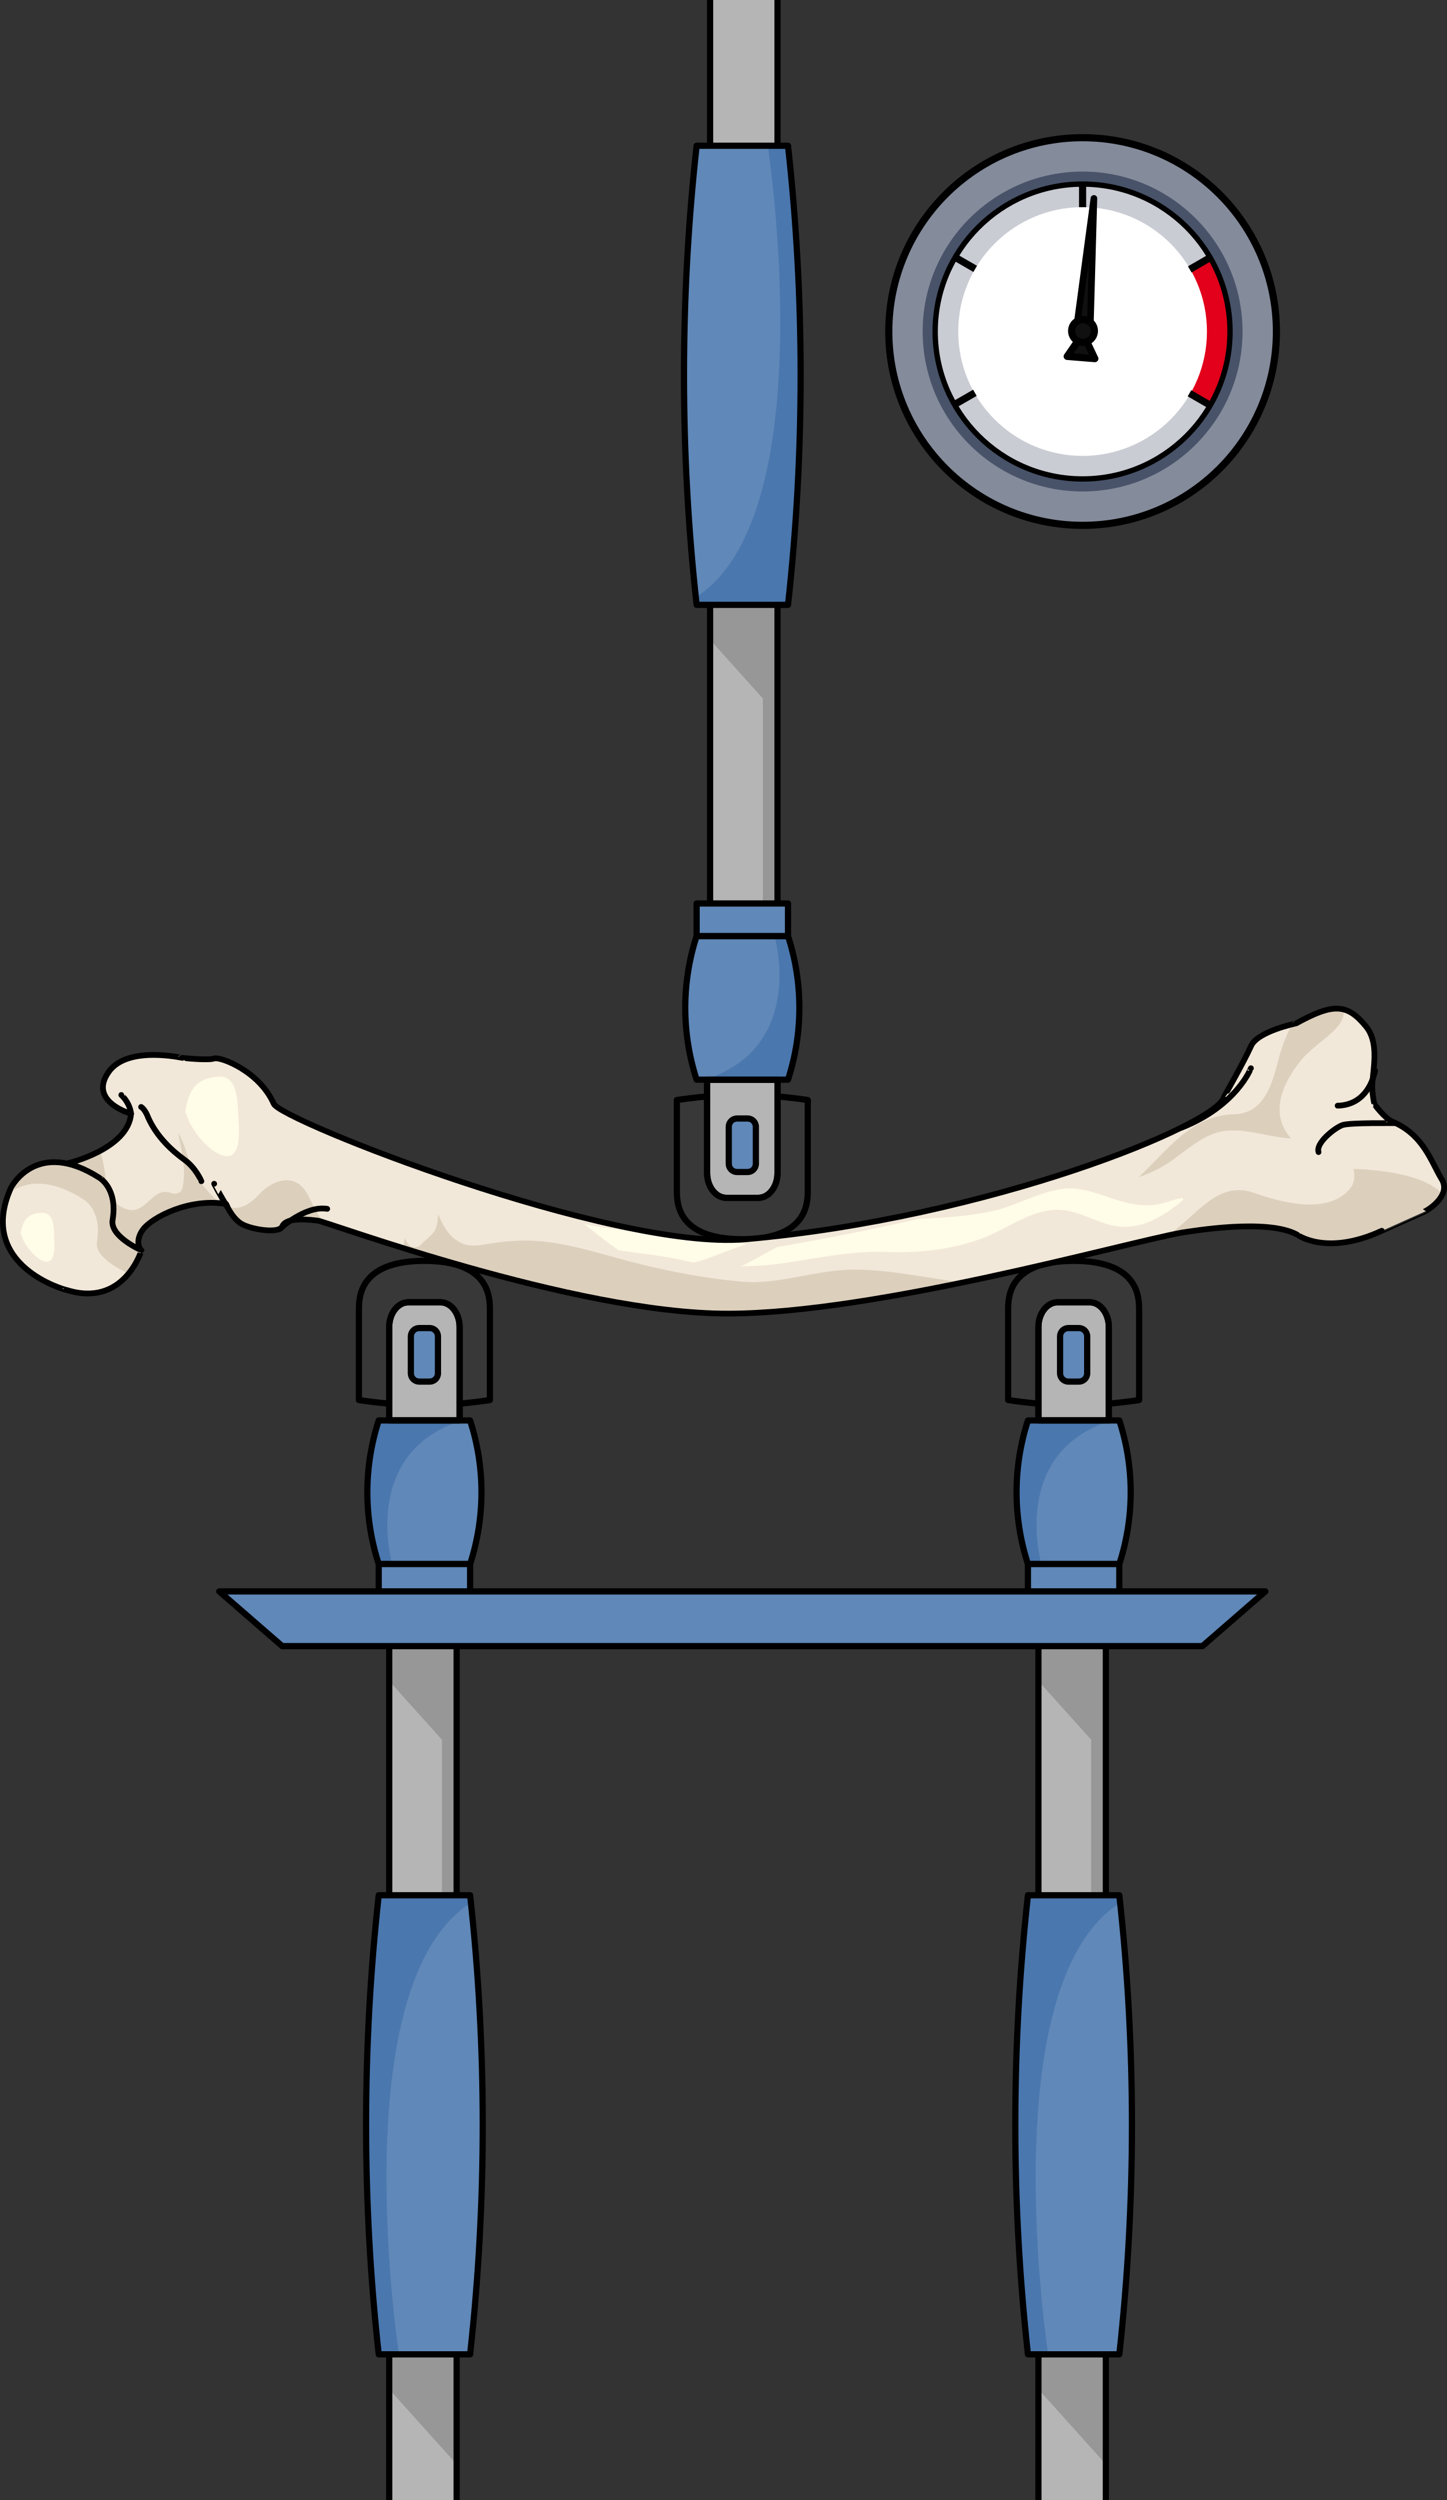 <?xml version="1.0" encoding="utf-8"?>
<!-- Generator: Adobe Illustrator 16.0.0, SVG Export Plug-In . SVG Version: 6.00 Build 0)  -->
<!DOCTYPE svg PUBLIC "-//W3C//DTD SVG 1.1//EN" "http://www.w3.org/Graphics/SVG/1.1/DTD/svg11.dtd">
<svg version="1.1" id="Layer_1" xmlns="http://www.w3.org/2000/svg" xmlns:xlink="http://www.w3.org/1999/xlink" x="0px" y="0px"
	 width="278.516px" height="481.182px" viewBox="0 0 278.516 481.182" enable-background="new 0 0 278.516 481.182"
	 xml:space="preserve">
<rect x="0" y="0" width="278.516" height="481.182" fill="#333333" stroke="none"/>
<g>
	<g>
		<circle fill="#848B9B" cx="208.376" cy="63.807" r="37.304"/>
		<circle fill="#485369" cx="208.377" cy="63.807" r="30.784"/>
		<path fill="#C9CCD3" d="M236.753,63.807c0,15.675-12.703,28.376-28.379,28.376c-15.672,0-28.376-12.701-28.376-28.376
			c0-15.673,12.704-28.377,28.376-28.377C224.05,35.43,236.753,48.134,236.753,63.807z"/>
		<path fill="#E2001A" d="M232.91,49.589l-0.055,0.034L229,51.848l-0.051,23.846l3.854,2.226l0.148,0.034
			c2.406-4.167,3.803-8.989,3.803-14.146C236.753,58.621,235.339,53.774,232.91,49.589z"/>
		<path fill="none" stroke="#000000" stroke-width="1.029" stroke-miterlimit="10" d="M236.753,63.807
			c0,15.675-12.703,28.376-28.379,28.376c-15.672,0-28.376-12.701-28.376-28.376c0-15.673,12.704-28.377,28.376-28.377
			C224.05,35.43,236.753,48.134,236.753,63.807z"/>
		<circle fill="#FFFFFF" cx="208.376" cy="63.807" r="23.937"/>
		
			<circle fill="none" stroke="#000000" stroke-width="1.372" stroke-linecap="round" stroke-linejoin="round" stroke-miterlimit="10" cx="208.376" cy="63.807" r="37.304"/>
		<g>
			
				<polygon fill="#101010" stroke="#000000" stroke-width="1.274" stroke-linecap="round" stroke-linejoin="round" stroke-miterlimit="10" points="
				207.117,63.806 210.556,38.184 209.821,64.024 			"/>
		</g>
		
			<polygon fill="#101010" stroke="#000000" stroke-width="1.372" stroke-linecap="round" stroke-linejoin="round" stroke-miterlimit="10" points="
			205.408,68.595 208.447,64.197 210.734,69.027 		"/>
		
			<circle fill="#101010" stroke="#000000" stroke-width="1.372" stroke-linecap="round" stroke-linejoin="round" stroke-miterlimit="10" cx="208.457" cy="63.691" r="2.193"/>
		
			<line fill="#101010" stroke="#000000" stroke-width="1.372" stroke-linejoin="round" stroke-miterlimit="10" x1="208.375" y1="35.43" x2="208.375" y2="39.881"/>
		
			<line fill="#101010" stroke="#000000" stroke-width="1.372" stroke-linejoin="round" stroke-miterlimit="10" x1="232.855" y1="49.624" x2="229" y2="51.848"/>
		
			<line fill="#101010" stroke="#000000" stroke-width="1.372" stroke-linejoin="round" stroke-miterlimit="10" x1="232.802" y1="77.92" x2="228.949" y2="75.694"/>
		<line fill="none" x1="208.269" y1="92.021" x2="208.269" y2="87.57"/>
		
			<line fill="#101010" stroke="#000000" stroke-width="1.372" stroke-linejoin="round" stroke-miterlimit="10" x1="183.791" y1="77.822" x2="187.646" y2="75.599"/>
		
			<line fill="#101010" stroke="#000000" stroke-width="1.372" stroke-linejoin="round" stroke-miterlimit="10" x1="183.85" y1="49.526" x2="187.704" y2="51.753"/>
	</g>
	<g>
		<g>
			
				<path fill="#383838" stroke="#000000" stroke-width="1.193" stroke-linecap="round" stroke-linejoin="round" stroke-miterlimit="10" d="
				M155.484,211.724v17.288c0,2.441,0,9.496-12.604,9.496c-12.605,0-12.605-7.054-12.605-9.496v-17.288c0,0,6.284-1.02,12.605-1.02
				C149.201,210.704,155.484,211.724,155.484,211.724z"/>
		</g>
		<g>
			
				<path fill="#B5B5B5" stroke="#000000" stroke-width="1.193" stroke-linecap="round" stroke-linejoin="round" stroke-miterlimit="10" d="
				M149.654,207.797v17.97c0,2.624-1.652,4.771-3.674,4.771h-6.2c-2.022,0-3.675-2.147-3.675-4.771v-17.97H149.654z"/>
		</g>
		<polyline fill="#B5B5B5" points="149.654,0 149.654,183.973 136.677,183.973 136.677,0 		"/>
		<rect x="146.831" y="116.414" fill="#979797" width="2.823" height="57.475"/>
		<polygon fill="#979797" points="149.654,137.576 136.677,123.135 136.677,116.414 149.654,116.414 		"/>
		<polyline fill="none" stroke="#000000" stroke-width="1.193" stroke-linejoin="round" stroke-miterlimit="10" points="149.654,0 
			149.654,183.973 136.677,183.973 136.677,0 		"/>
		<g>
			<path fill="#6088B8" d="M151.675,116.414c-5.863,0-11.728,0-17.591,0c-3.241-29.364-3.241-58.996,0-88.36
				c5.863,0,11.728,0,17.591,0C154.916,57.418,154.916,87.05,151.675,116.414z"/>
			<path fill="#4A77AE" d="M133.943,114.949c0.053,0.488,0.087,0.978,0.141,1.465c5.863,0,11.728,0,17.591,0
				c3.24-29.364,3.24-58.996,0-88.36c-0.902,0-1.805,0-2.707,0h-1.184C147.785,28.054,158.713,99.193,133.943,114.949z"/>
			
				<path fill="none" stroke="#000000" stroke-width="1.193" stroke-linecap="round" stroke-linejoin="round" stroke-miterlimit="10" d="
				M151.675,116.414c-5.863,0-11.728,0-17.591,0c-3.241-29.364-3.241-58.996,0-88.36c5.863,0,11.728,0,17.591,0
				C154.916,57.418,154.916,87.05,151.675,116.414z"/>
		</g>
		<g>
			<path fill="#6088B8" d="M151.675,207.797c-5.863,0-11.728,0-17.591,0c-2.918-8.982-2.918-18.659,0-27.641
				c5.863,0,11.728,0,17.591,0C154.593,189.138,154.593,198.815,151.675,207.797z"/>
			<path fill="#4A77AE" d="M135.643,207.797c5.343,0,10.688,0,16.033,0c2.918-8.982,2.918-18.659,0-27.641c-0.863,0-1.729,0-2.592,0
				C149.083,180.156,155.332,201.583,135.643,207.797z"/>
			
				<path fill="none" stroke="#000000" stroke-width="1.193" stroke-linecap="round" stroke-linejoin="round" stroke-miterlimit="10" d="
				M151.675,207.797c-5.863,0-11.728,0-17.591,0c-2.918-8.982-2.918-18.659,0-27.641c5.863,0,11.728,0,17.591,0
				C154.593,189.138,154.593,198.815,151.675,207.797z"/>
		</g>
		
			<rect x="134.084" y="173.889" fill="#6088B8" stroke="#000000" stroke-width="1.193" stroke-linecap="round" stroke-linejoin="round" stroke-miterlimit="10" width="17.591" height="6.267"/>
		<g>
			
				<path fill="none" stroke="#000000" stroke-width="1.193" stroke-linecap="round" stroke-linejoin="round" stroke-miterlimit="10" d="
				M149.654,207.797v17.97c0,2.624-1.652,4.771-3.674,4.771h-6.2c-2.022,0-3.675-2.147-3.675-4.771v-17.97H149.654z"/>
		</g>
		<g>
			<path fill="#6088B8" d="M145.489,223.985c0,0.875-0.718,1.59-1.591,1.59h-2.037c-0.873,0-1.59-0.716-1.59-1.59v-7.124
				c0-0.874,0.717-1.59,1.59-1.59h2.037c0.873,0,1.591,0.716,1.591,1.59V223.985z"/>
			
				<path fill="none" stroke="#000000" stroke-width="1.193" stroke-linecap="round" stroke-linejoin="round" stroke-miterlimit="10" d="
				M145.489,223.985c0,0.875-0.718,1.59-1.591,1.59h-2.037c-0.873,0-1.59-0.716-1.59-1.59v-7.124c0-0.874,0.717-1.59,1.59-1.59
				h2.037c0.873,0,1.591,0.716,1.591,1.59V223.985z"/>
		</g>
	</g>
	<g>
		<g>
			
				<path fill="#383838" stroke="#000000" stroke-width="1.193" stroke-linecap="round" stroke-linejoin="round" stroke-miterlimit="10" d="
				M69.084,269.458v-17.287c0-2.441,0-9.496,12.605-9.496s12.605,7.055,12.605,9.496v17.287c0,0-6.284,1.021-12.605,1.021
				C75.369,270.479,69.084,269.458,69.084,269.458z"/>
		</g>
		<g>
			
				<path fill="#B5B5B5" stroke="#000000" stroke-width="1.193" stroke-linecap="round" stroke-linejoin="round" stroke-miterlimit="10" d="
				M74.915,273.385v-17.97c0-2.624,1.652-4.771,3.675-4.771h6.2c2.022,0,3.675,2.147,3.675,4.771v17.97H74.915z"/>
		</g>
		<rect x="74.915" y="297.21" fill="#B5B5B5" width="12.978" height="183.972"/>
		<polygon fill="#979797" points="87.893,337.98 74.915,323.54 74.915,316.819 87.893,316.819 		"/>
		<rect x="85.069" y="307.293" fill="#979797" width="2.823" height="57.476"/>
		<polygon fill="#979797" points="87.893,474.289 74.915,459.849 74.915,453.129 87.893,453.129 		"/>
		<polyline fill="none" stroke="#000000" stroke-width="1.193" stroke-linejoin="round" stroke-miterlimit="10" points="
			74.915,481.182 74.915,297.21 87.893,297.21 87.893,481.182 		"/>
		<g>
			<path fill="#6088B8" d="M72.895,364.769c5.863,0,11.727,0,17.59,0c3.241,29.363,3.241,58.996,0,88.36c-5.863,0-11.728,0-17.59,0
				C69.653,423.765,69.653,394.132,72.895,364.769z"/>
			<path fill="#4A77AE" d="M90.626,366.233c-0.053-0.488-0.087-0.977-0.141-1.465c-5.863,0-11.728,0-17.59,0
				c-3.241,29.363-3.241,58.996,0,88.36c0.902,0,1.805,0,2.707,0h1.184C76.785,453.129,65.856,381.989,90.626,366.233z"/>
			
				<path fill="none" stroke="#000000" stroke-width="1.193" stroke-linecap="round" stroke-linejoin="round" stroke-miterlimit="10" d="
				M72.895,364.769c5.863,0,11.727,0,17.59,0c3.241,29.363,3.241,58.996,0,88.36c-5.863,0-11.728,0-17.59,0
				C69.653,423.765,69.653,394.132,72.895,364.769z"/>
		</g>
		<g>
			<path fill="#6088B8" d="M72.895,273.385c5.863,0,11.727,0,17.59,0c2.918,8.982,2.918,18.659,0,27.642c-5.863,0-11.728,0-17.59,0
				C69.976,292.044,69.976,282.367,72.895,273.385z"/>
			<path fill="#4A77AE" d="M88.927,273.385c-5.344,0-10.688,0-16.032,0c-2.918,8.982-2.918,18.659,0,27.642c0.863,0,1.729,0,2.592,0
				C75.486,301.026,69.238,279.6,88.927,273.385z"/>
			
				<path fill="none" stroke="#000000" stroke-width="1.193" stroke-linecap="round" stroke-linejoin="round" stroke-miterlimit="10" d="
				M72.895,273.385c5.863,0,11.727,0,17.59,0c2.918,8.982,2.918,18.659,0,27.642c-5.863,0-11.728,0-17.59,0
				C69.976,292.044,69.976,282.367,72.895,273.385z"/>
		</g>
		
			<rect x="72.895" y="301.026" fill="#6088B8" stroke="#000000" stroke-width="1.193" stroke-linecap="round" stroke-linejoin="round" stroke-miterlimit="10" width="17.59" height="6.267"/>
		<g>
			
				<path fill="none" stroke="#000000" stroke-width="1.193" stroke-linecap="round" stroke-linejoin="round" stroke-miterlimit="10" d="
				M74.915,273.385v-17.97c0-2.624,1.652-4.771,3.675-4.771h6.2c2.022,0,3.675,2.147,3.675,4.771v17.97H74.915z"/>
		</g>
		<g>
			<path fill="#6088B8" d="M79.081,257.197c0-0.874,0.717-1.591,1.59-1.591h2.038c0.873,0,1.59,0.717,1.59,1.591v7.124
				c0,0.874-0.718,1.59-1.59,1.59h-2.038c-0.873,0-1.59-0.716-1.59-1.59V257.197z"/>
			
				<path fill="none" stroke="#000000" stroke-width="1.193" stroke-linecap="round" stroke-linejoin="round" stroke-miterlimit="10" d="
				M79.081,257.197c0-0.874,0.717-1.591,1.59-1.591h2.038c0.873,0,1.59,0.717,1.59,1.591v7.124c0,0.874-0.718,1.59-1.59,1.59h-2.038
				c-0.873,0-1.59-0.716-1.59-1.59V257.197z"/>
		</g>
	</g>
	<g>
		<g>
			
				<path fill="#383838" stroke="#000000" stroke-width="1.193" stroke-linecap="round" stroke-linejoin="round" stroke-miterlimit="10" d="
				M194.044,269.458v-17.287c0-2.441,0-9.496,12.605-9.496c12.604,0,12.604,7.055,12.604,9.496v17.287c0,0-6.284,1.021-12.604,1.021
				C200.329,270.479,194.044,269.458,194.044,269.458z"/>
		</g>
		<g>
			
				<path fill="#B5B5B5" stroke="#000000" stroke-width="1.193" stroke-linecap="round" stroke-linejoin="round" stroke-miterlimit="10" d="
				M199.875,273.385v-17.97c0-2.624,1.652-4.771,3.676-4.771h6.199c2.021,0,3.675,2.147,3.675,4.771v17.97H199.875z"/>
		</g>
		<rect x="199.875" y="297.21" fill="#B5B5B5" width="12.979" height="183.972"/>
		<rect x="210.029" y="307.293" fill="#979797" width="2.824" height="57.476"/>
		<polygon fill="#979797" points="212.853,474.289 199.875,459.849 199.875,453.129 212.853,453.129 		"/>
		<polygon fill="#979797" points="212.853,337.98 199.875,323.54 199.875,316.819 212.853,316.819 		"/>
		<polyline fill="none" stroke="#000000" stroke-width="1.193" stroke-linejoin="round" stroke-miterlimit="10" points="
			199.875,481.182 199.875,297.21 212.853,297.21 212.853,481.182 		"/>
		<g>
			<path fill="#6088B8" d="M197.855,364.769c5.862,0,11.727,0,17.59,0c3.241,29.363,3.241,58.996,0,88.36c-5.863,0-11.728,0-17.59,0
				C194.613,423.765,194.613,394.132,197.855,364.769z"/>
			<path fill="#4A77AE" d="M215.585,366.233c-0.053-0.488-0.086-0.977-0.141-1.465c-5.863,0-11.728,0-17.59,0
				c-3.242,29.363-3.242,58.996,0,88.36c0.902,0,1.805,0,2.707,0h1.184C201.746,453.129,190.816,381.989,215.585,366.233z"/>
			
				<path fill="none" stroke="#000000" stroke-width="1.193" stroke-linecap="round" stroke-linejoin="round" stroke-miterlimit="10" d="
				M197.855,364.769c5.862,0,11.727,0,17.59,0c3.241,29.363,3.241,58.996,0,88.36c-5.863,0-11.728,0-17.59,0
				C194.613,423.765,194.613,394.132,197.855,364.769z"/>
		</g>
		<g>
			<path fill="#6088B8" d="M197.855,273.385c5.862,0,11.727,0,17.59,0c2.918,8.982,2.918,18.659,0,27.642c-5.863,0-11.728,0-17.59,0
				C194.936,292.044,194.936,282.367,197.855,273.385z"/>
			<path fill="#4A77AE" d="M213.887,273.385c-5.345,0-10.688,0-16.032,0c-2.919,8.982-2.919,18.659,0,27.642
				c0.863,0,1.729,0,2.592,0C200.447,301.026,194.199,279.6,213.887,273.385z"/>
			
				<path fill="none" stroke="#000000" stroke-width="1.193" stroke-linecap="round" stroke-linejoin="round" stroke-miterlimit="10" d="
				M197.855,273.385c5.862,0,11.727,0,17.59,0c2.918,8.982,2.918,18.659,0,27.642c-5.863,0-11.728,0-17.59,0
				C194.936,292.044,194.936,282.367,197.855,273.385z"/>
		</g>
		
			<rect x="197.855" y="301.026" fill="#6088B8" stroke="#000000" stroke-width="1.193" stroke-linecap="round" stroke-linejoin="round" stroke-miterlimit="10" width="17.59" height="6.267"/>
		<g>
			
				<path fill="none" stroke="#000000" stroke-width="1.193" stroke-linecap="round" stroke-linejoin="round" stroke-miterlimit="10" d="
				M199.875,273.385v-17.97c0-2.624,1.652-4.771,3.676-4.771h6.199c2.021,0,3.675,2.147,3.675,4.771v17.97H199.875z"/>
		</g>
		<g>
			<path fill="#6088B8" d="M204.041,257.197c0-0.874,0.717-1.591,1.59-1.591h2.038c0.872,0,1.591,0.717,1.591,1.591v7.124
				c0,0.874-0.719,1.59-1.591,1.59h-2.038c-0.873,0-1.59-0.716-1.59-1.59V257.197z"/>
			
				<path fill="none" stroke="#000000" stroke-width="1.193" stroke-linecap="round" stroke-linejoin="round" stroke-miterlimit="10" d="
				M204.041,257.197c0-0.874,0.717-1.591,1.59-1.591h2.038c0.872,0,1.591,0.717,1.591,1.591v7.124c0,0.874-0.719,1.59-1.591,1.59
				h-2.038c-0.873,0-1.59-0.716-1.59-1.59V257.197z"/>
		</g>
	</g>
	<g>
		<polygon fill="#6088B8" points="243.558,306.291 42.199,306.291 54.315,316.819 231.443,316.819 		"/>
		
			<polygon fill="none" stroke="#000000" stroke-width="1.193" stroke-linecap="round" stroke-linejoin="round" stroke-miterlimit="10" points="
			243.558,306.291 42.199,306.291 54.315,316.819 231.443,316.819 		"/>
	</g>
	<g>
		<g>
			
				<path fill="none" stroke="#000000" stroke-width="1.107" stroke-linecap="round" stroke-linejoin="round" stroke-miterlimit="10" d="
				M243.531,224.795c0.078,0.203-5.945,0.362-6.275-1.908c-0.326-2.259,3.542-4.631,3.541-4.633"/>
			<path fill="#F2E8D9" d="M235.601,211.085c-1.068,5.338-45.463,23.375-92.099,27.44c-25.683,2.239-89.681-22.972-90.811-26.089
				c-2.8-6.316-10.294-9.108-11.475-8.712c-1.175,0.414-6.131-0.114-6.131-0.12c-0.007,0.021-10.453-2.398-14.104,2.614
				c-4.196,5.772,4.239,8.15,4.246,8.136c-0.565,6.838-12.228,9.576-12.248,9.547c-0.06-0.013,4.86,16.629,14.171,16.74
				c-0.002,0-1.368-1.594,0.343-3.969c1.723-2.372,9.015-6.149,16.005-4.943c0-0.001,1.044,2.505,2.798,3.7
				c1.75,1.199,7.489,2.095,8.038,0.61c0.551-1.477,3.562-1.515,6.787-1.115c1.479,0.078,49.274,17.9,78.911,17.9
				c28.544,0,76.17-13.559,87.551-15.61c1.715-0.229,16.326-2.786,22.111,0.427c-0.016-0.015,5.539,4.192,16.264-0.757
				c0,0.002,4.791-2.16,8.127-3.653c1.33-0.592,5.199-3.395,3.412-6.269c-2.002-3.252-3.461-8.553-9.467-11.076
				c-1.557-0.655-3.492-3.375-3.49-3.377c0-0.001-0.558-2.322-0.377-4.322c0.314-3.446,1.109-7.739-1.217-10.604
				c-3.674-4.535-6.436-4.479-13.449-0.629c-0.002,0.01-7.405,1.519-8.684,4.336C239.556,204.132,235.615,211.088,235.601,211.085z"
				/>
			<path fill="#FFFCE8" d="M35.641,214.087c0.114,0.141,0.211,0.313,0.276,0.527c0.785,2.68,4.366,7.357,7.371,7.875
				c3.311,0.574,2.719-5.444,2.597-7.283c-0.182-2.521,0.101-8.215-3.792-7.995C37.563,207.459,36.246,210.085,35.641,214.087z"/>
			<path fill="#FFFCE8" d="M131.448,242.56c0.652,0.142,1.301,0.295,1.95,0.445c2.12-0.265,8.248-3.062,10.373-3.509
				c-8.768-1.374-23.061-2.174-31.372-3.916c1.713,1.201,4.971,4.028,6.776,5.078C123.286,241.222,127.406,241.668,131.448,242.56z"
				/>
			<path fill="#FFFCE8" d="M176.652,234.612c-8.642,1.984-17.76,3.805-27,5.382c-2.443,1.233-4.471,2.54-7.006,3.706
				c3.064,0.008,5.804-0.222,8.848-0.688c6.279-0.969,12.734-2.287,19.118-2.055c6.407,0.232,12.844-0.422,18.878-2.793
				c4.625-1.813,9.102-5.416,14.242-5.31c3.242,0.063,6.12,1.727,9.124,2.679c4.853,1.535,8.819-0.063,12.837-2.982
				c1.599-1.159,3.54-2.564,0.348-1.635c-1.209,0.346-2.456,0.812-3.711,0.96c-5.789,0.689-9.846-2.478-15.274-3.096
				c-5.111-0.583-10.943,3.21-15.931,4.29C186.337,234.109,181.478,234.394,176.652,234.612z"/>
			<path fill="#F2E8D9" d="M101.725,235.52c-3.001-0.264-6.679-0.297-9.684,0.838c2.493,0.625,5.476,0.13,7.849,0.454
				c3.5,0.482,6.948,1.429,10.399,2.178C107.748,237.275,105.127,235.815,101.725,235.52z"/>
			<path fill="#DCD0BD" d="M185.103,246.872c-2.072-0.326-4.145-0.662-6.213-0.979c-6.073-0.932-12.408-2.032-18.562-1.283
				c-5.983,0.725-11.72,2.602-17.704,2.053c-6.475-0.6-12.866-1.774-19.175-3.31c-6.376-1.544-12.828-3.862-19.374-4.456
				c-3.716-0.336-7.056-0.009-10.691,0.607c-1.524,0.263-3.349,0.434-4.787-0.356c-2.526-1.397-3.316-3.424-4.283-5.49
				c-0.048,1.058-0.137,2.077-0.491,2.896c-0.485,1.121-1.983,2.08-2.769,2.965c-0.631,0.715-1.81,0.744-2.436-0.048
				c-0.268-0.34-0.501-0.724-0.715-1.126c-0.049,0.402-0.116,0.81-0.21,1.223c-0.052,0.224-0.156,0.413-0.279,0.584
				c4.99,1.557,10.814,3.293,17.046,4.975c11.584,2.662,25.272,5.469,39.494,7.473c2.092,0.145,4.127,0.226,6.081,0.226
				C152.876,252.824,169.576,250.079,185.103,246.872z"/>
			<path fill="#DCD0BD" d="M27.495,236.672c1.644-2.268,8.368-5.796,15.05-5.064c-0.545-0.357-1.099-0.818-1.669-1.411
				c-1.926-2.004-3.352-3.868-4.34-6.438c-0.588-1.534-1.145-3.989-2.25-5.746c0.63,3.526,1.627,6.962,0.829,10.598
				c-0.221,1.008-1.255,1.355-2.2,0.997c-4.053-1.55-5.083,5.992-10.226,2.233c-1.447-1.067-2.134-2.525-2.282-4.233
				c-0.088-1.007-0.358-3.861-1.168-6.083c-3.102,1.664-6.259,2.376-6.259,2.375c-0.06-0.013,4.86,16.629,14.171,16.74
				C27.15,240.642,25.784,239.048,27.495,236.672z"/>
			<path fill="#F2E8D9" d="M71.79,237.466c1.06,0.256,2.184,0.523,3.376,0.805C73.898,237.381,72.856,237.3,71.79,237.466z"/>
			<path fill="#F2E8D9" d="M242.015,207.164c0.89-2.57,1.334-5.285,2.27-7.831c0.105-0.296,0.225-0.579,0.348-0.865
				c-1.684,0.707-3.285,1.644-3.816,2.823c-1.26,2.841-5.201,9.798-5.215,9.794c-0.039,0.149-0.112,0.303-0.213,0.464
				c0.616-0.008,1.234,0.005,1.839-0.033C239.898,211.338,241.216,209.469,242.015,207.164z"/>
			<path fill="#DCD0BD" d="M49.912,229.825c-2.011,2.188-4.004,3.195-6.18,2.393c0.395,0.785,1.294,2.344,2.567,3.212
				c1.75,1.199,7.489,2.095,8.038,0.61c0.551-1.477,3.562-1.515,6.787-1.115c0.139,0.016,0.563,0.111,1.245,0.273
				c-1.493-1.503-2.229-3.606-3.205-5.399C56.958,225.728,52.63,226.882,49.912,229.825z"/>
			<path fill="#DCD0BD" d="M248.705,197.142c-1.262,2.26-2.063,4.592-2.766,7.304c-1.148,4.475-2.807,9.878-8.371,10.005
				c-8.186,0.162-12.836,6.875-18.396,12.129c2.155-0.766,4.231-1.706,6.122-3.034c3.217-2.258,6.729-5.607,10.891-5.935
				c3.914-0.312,7.504,1.077,11.365,1.42c3.836,0.342,8.326,0.41,11.283,3.078c1.595,1.44,2.618,4.666,1.088,6.575
				c-4.26,5.298-13.521,2.687-18.635,0.876c-5.963-2.083-9.752,2.674-13.979,6.251c-0.736,0.621-1.495,1.244-2.261,1.856
				c0.958-0.18,1.808-0.336,2.538-0.455c1.715-0.229,16.326-2.786,22.111,0.427c-0.016-0.015,5.539,4.192,16.264-0.757
				c0,0.002,4.791-2.16,8.127-3.653c1.33-0.592,5.199-3.395,3.412-6.269c-2.002-3.252-3.461-8.553-9.467-11.076
				c-1.557-0.655-3.492-3.375-3.49-3.377c0-0.001-0.558-2.322-0.377-4.322c0.314-3.446,1.109-7.739-1.217-10.604
				c-3.674-4.535-6.436-4.479-13.449-0.629C249.501,196.954,249.193,197.021,248.705,197.142z"/>
			
				<path fill="none" stroke="#000000" stroke-width="1.107" stroke-linecap="round" stroke-linejoin="round" stroke-miterlimit="10" d="
				M240.773,205.597c-0.005-0.02-2.706,7.216-13.351,11.444"/>
			
				<path fill="none" stroke="#000000" stroke-width="1.107" stroke-linecap="round" stroke-linejoin="round" stroke-miterlimit="10" d="
				M38.761,227.341c0-0.001-1.021-2.507-3.247-4.122c-2.227-1.614-5.282-4.283-6.998-8.133c0,0-0.559-1.567-1.353-2.033"/>
			
				<path fill="none" stroke="#000000" stroke-width="1.107" stroke-linecap="round" stroke-linejoin="round" stroke-miterlimit="10" d="
				M23.348,210.747c0,0.001,1.607,1.381,1.881,3.607"/>
			
				<path fill="none" stroke="#000000" stroke-width="1.107" stroke-linecap="round" stroke-linejoin="round" stroke-miterlimit="10" d="
				M41.222,227.833c-0.001,0,1.279,2.459,2.514,4.396"/>
			
				<path fill="none" stroke="#000000" stroke-width="1.107" stroke-linecap="round" stroke-linejoin="round" stroke-miterlimit="10" d="
				M53.86,236.507c0.008,0.001,4.917-4.544,9.12-3.847"/>
			<path fill="#F2E8D9" d="M277.626,229.899c0.01-0.037-2.6-4.402-17.17-4.937c-0.139,0.091-23.147-4.074-10.233-20.648
				c2.857-3.723,9.013-6.28,8.393-10.03c-0.038,0.016,7.902,1.136,5.573,15.925c0.004-0.001-0.141,3.079,3.844,5.677
				C272.009,218.486,276.322,220.95,277.626,229.899z"/>
			
				<path fill="none" stroke="#000000" stroke-width="1.107" stroke-linecap="round" stroke-linejoin="round" stroke-miterlimit="10" d="
				M43.445,231.727c0.019,0,0.037,0.001,0.056,0.003c0,0,0.082,0.196,0.234,0.498C43.637,232.061,43.541,231.894,43.445,231.727z"/>
			
				<path fill="none" stroke="#000000" stroke-width="1.107" stroke-linecap="round" stroke-linejoin="round" stroke-miterlimit="10" d="
				M235.601,211.085c-1.068,5.338-45.463,23.375-92.099,27.44c-25.683,2.239-89.681-22.972-90.811-26.089
				c-2.8-6.316-10.294-9.108-11.475-8.712c-1.175,0.414-6.131-0.114-6.131-0.12c-0.007,0.021-10.453-2.398-14.104,2.614
				c-4.196,5.772,4.239,8.15,4.246,8.136c-0.565,6.838-12.228,9.576-12.248,9.547c-0.06-0.013,4.86,16.629,14.171,16.74
				c-0.002,0-1.368-1.594,0.343-3.969c1.723-2.372,9.015-6.149,16.005-4.943c0-0.001,1.044,2.505,2.798,3.7
				c1.75,1.199,7.489,2.095,8.038,0.61c0.551-1.477,3.562-1.515,6.787-1.115c1.479,0.078,49.274,17.9,78.911,17.9
				c28.544,0,76.17-13.559,87.551-15.61c1.715-0.229,16.326-2.786,22.111,0.427c-0.016-0.015,5.539,4.192,16.264-0.757
				c0,0.002,4.791-2.16,8.127-3.653c1.33-0.592,5.199-3.395,3.412-6.269c-2.002-3.252-3.461-8.553-9.467-11.076
				c-1.557-0.655-3.492-3.375-3.49-3.377c0-0.001-0.558-2.322-0.377-4.322c0.314-3.446,1.109-7.739-1.217-10.604
				c-3.674-4.535-6.436-4.479-13.449-0.629c-0.002,0.01-7.405,1.519-8.684,4.336C239.556,204.132,235.615,211.088,235.601,211.085z"
				/>
			<path fill="#F2E8D9" d="M12.739,248.253c-0.014,0.061-17.41-4.627-10.608-19.698c0.027-0.023,4.914-9.599,17.008-1.865
				c0,0.003,3.559,2.019,2.533,8.109c-0.55,3.217,5.556,5.844,5.559,5.836C27.233,240.616,23.922,251.819,12.739,248.253z"/>
			<path fill="#DCD0BD" d="M2.053,228.555c-0.183,0.408-0.341,0.809-0.491,1.201c2.617-2.007,7.249-3.534,14.554,1.113
				c0,0.003,3.579,2.036,2.545,8.124c-0.555,3.219,5.589,5.87,5.592,5.862c0,0-0.158,0.51-0.505,1.278
				c2.487-2.418,3.403-5.491,3.404-5.491c-0.004,0.008-6.109-2.621-5.558-5.841c1.028-6.086-2.532-8.105-2.532-8.109
				C6.967,218.958,2.08,228.532,2.053,228.555z"/>
			<path fill="#FFFCE8" d="M3.948,237.438c0.071,0.089,0.132,0.198,0.17,0.329c0.468,1.661,2.671,4.619,4.56,5.03
				c2.086,0.448,1.812-3.249,1.759-4.376c-0.078-1.544,0.183-5.021-2.301-5.008C5.245,233.433,4.377,235.006,3.948,237.438z"/>
			
				<path fill="none" stroke="#000000" stroke-width="1.107" stroke-linecap="round" stroke-linejoin="round" stroke-miterlimit="10" d="
				M12.739,248.253c-0.014,0.061-17.41-4.627-10.608-19.698c0.027-0.023,4.914-9.599,17.008-1.865c0,0.003,3.559,2.019,2.533,8.109
				c-0.55,3.217,5.556,5.844,5.559,5.836C27.233,240.616,23.922,251.819,12.739,248.253z"/>
		</g>
		
			<path fill="none" stroke="#000000" stroke-width="1.107" stroke-linecap="round" stroke-linejoin="round" stroke-miterlimit="10" d="
			M268.615,216.171c-0.006,0.015-8.71-0.133-10.194,0.359c-1.486,0.515-5.211,3.453-4.632,5.207"/>
		
			<path fill="none" stroke="#000000" stroke-width="1.107" stroke-linecap="round" stroke-linejoin="round" stroke-miterlimit="10" d="
			M257.465,212.805c4.841-0.118,6.669-4.077,7.203-6.743"/>
	</g>
</g>
</svg>
